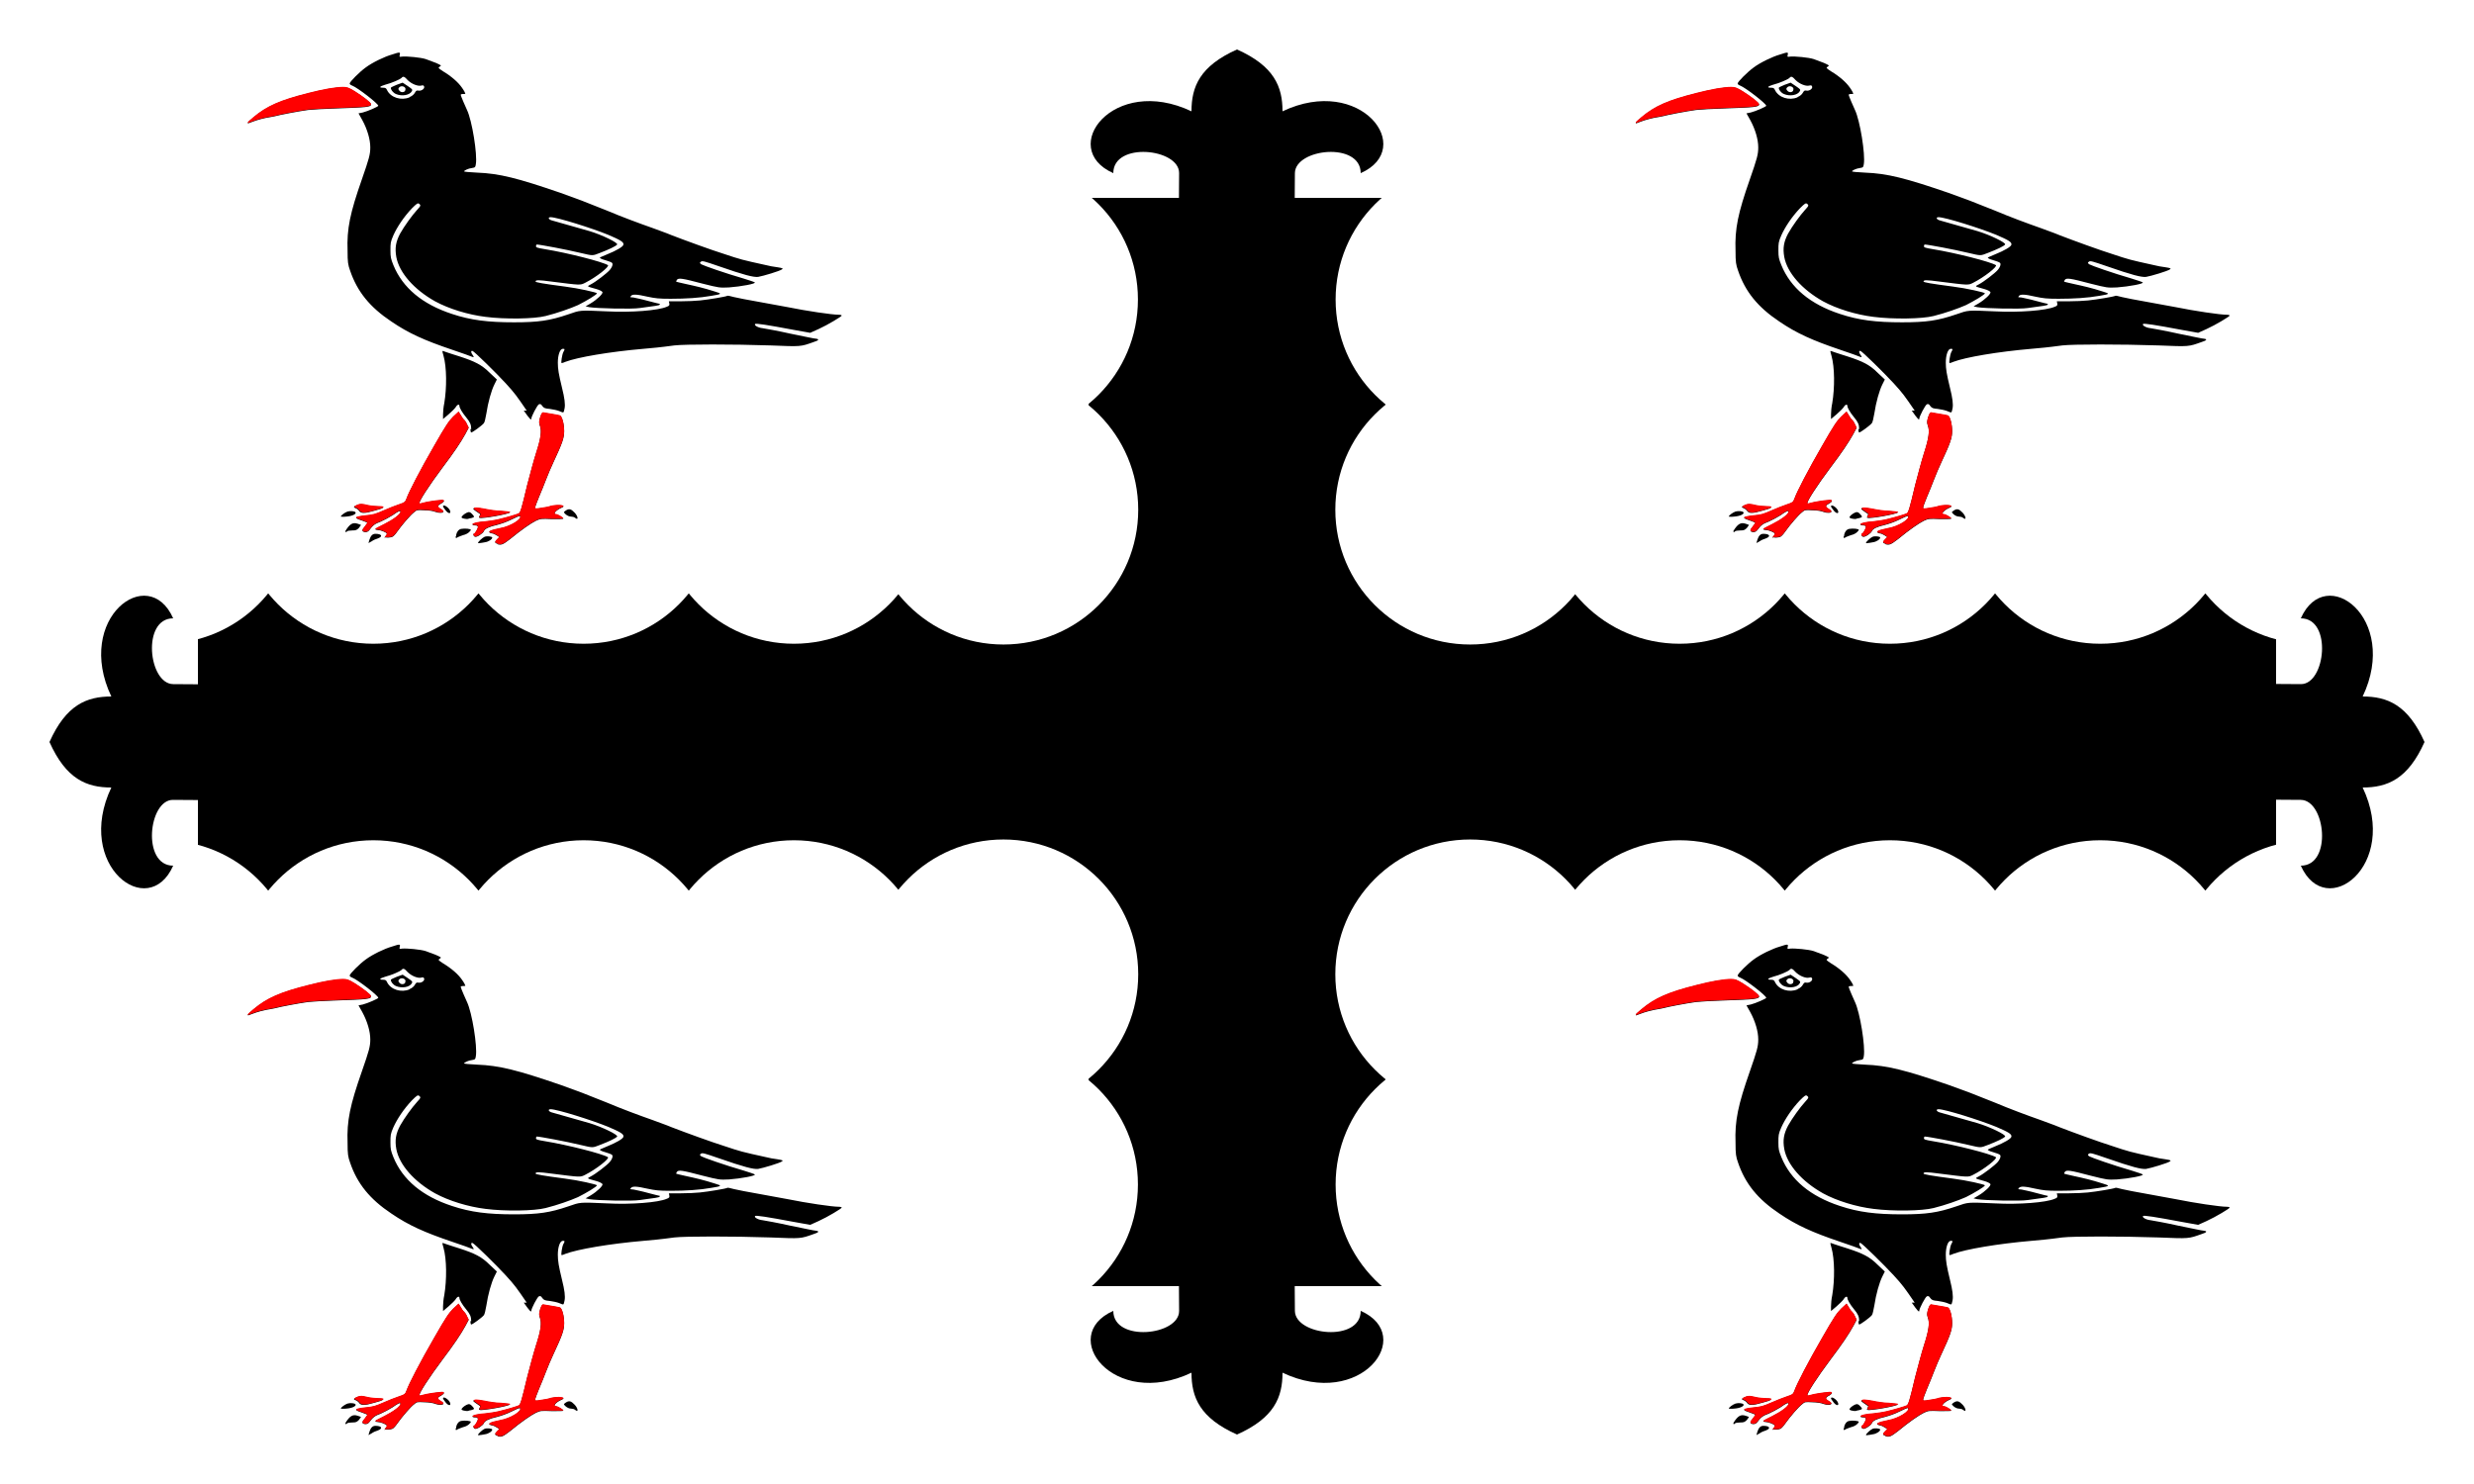 <svg height="600" width="1000" xmlns="http://www.w3.org/2000/svg"><path d="m0 0h1000v600h-1000z" fill="#fff"/><path d="m440 56h120v440h-120z" transform="translate(0 24)"/><path d="m-336 80h120v840h-120z" transform="matrix(0 -1 1 0 0 24)"/><path d="m523.3 85 .1-15c.1-10 26.6-12.8 26.6 0 22.6-10 0-40-31.6-25 0-10-3.4-18.3-18.4-25-15 6.7-18.4 15-18.4 25-31.6-15-54.2 15-31.6 25 0-12.8 26.7-10 26.6 0l-.1 15z"/><g fill="#fff"><g><g><path d="m1060.3 87.1c0 38.9-31.5 70.4-70.4 70.4s-70.4-31.5-70.4-70.4 31.5-70.4 70.4-70.4 70.4 31.5 70.4 70.4z" transform="matrix(-.774 0 0 .774 1171.768 138.68)"/><path d="m1060.3 87.1c0 38.9-31.5 70.4-70.4 70.4s-70.4-31.5-70.4-70.4 31.5-70.4 70.4-70.4 70.4 31.5 70.4 70.4z" transform="matrix(-.772 0 0 .774 1169.811 53.68)"/></g><path d="m1060.3 87.1c0 38.9-31.5 70.4-70.4 70.4s-70.4-31.5-70.4-70.4 31.5-70.4 70.4-70.4 70.4 31.5 70.4 70.4z" transform="matrix(0 -.774 -.774 0 388.32 971.968)"/><path d="m1060.3 87.1c0 38.9-31.5 70.4-70.4 70.4s-70.4-31.5-70.4-70.4 31.5-70.4 70.4-70.4 70.4 31.5 70.4 70.4z" transform="matrix(0 -.774 -.774 0 303.32 971.968)"/><path d="m1060.3 87.1c0 38.9-31.5 70.4-70.4 70.4s-70.4-31.5-70.4-70.4 31.5-70.4 70.4-70.4 70.4 31.5 70.4 70.4z" transform="matrix(0 -.774 -.774 0 218.32 971.968)"/><path d="m1060.3 87.1c0 38.9-31.5 70.4-70.4 70.4s-70.4-31.5-70.4-70.4 31.5-70.4 70.4-70.4 70.4 31.5 70.4 70.4z" transform="matrix(0 -.774 -.774 0 133.32 971.968)"/></g><g><g><path d="m1060.3 87.1c0 38.9-31.5 70.4-70.4 70.4s-70.4-31.5-70.4-70.4 31.5-70.4 70.4-70.4 70.4 31.5 70.4 70.4z" transform="matrix(.774 0 0 .774 -171.951 138.68)"/><path d="m1060.3 87.1c0 38.9-31.5 70.4-70.4 70.4s-70.4-31.5-70.4-70.4 31.5-70.4 70.4-70.4 70.4 31.5 70.4 70.4z" transform="matrix(.772 0 0 .774 -169.994 53.68)"/></g><path d="m1060.3 87.1c0 38.9-31.5 70.4-70.4 70.4s-70.4-31.5-70.4-70.4 31.5-70.4 70.4-70.4 70.4 31.5 70.4 70.4z" transform="matrix(0 -.774 .774 0 611.497 971.968)"/><path d="m1060.3 87.1c0 38.9-31.5 70.4-70.4 70.4s-70.4-31.5-70.4-70.4 31.5-70.4 70.4-70.4 70.4 31.5 70.4 70.4z" transform="matrix(0 -.774 .774 0 696.497 971.968)"/><path d="m1060.3 87.1c0 38.9-31.5 70.4-70.4 70.4s-70.4-31.5-70.4-70.4 31.5-70.4 70.4-70.4 70.4 31.5 70.4 70.4z" transform="matrix(0 -.774 .774 0 781.497 971.968)"/><path d="m1060.3 87.1c0 38.9-31.5 70.4-70.4 70.4s-70.4-31.5-70.4-70.4 31.5-70.4 70.4-70.4 70.4 31.5 70.4 70.4z" transform="matrix(0 -.774 .774 0 866.497 971.968)"/></g></g><g fill="#fff"><g><g><path d="m1060.3 87.1c0 38.9-31.5 70.4-70.4 70.4s-70.4-31.5-70.4-70.4 31.5-70.4 70.4-70.4 70.4 31.5 70.4 70.4z" transform="matrix(-.774 0 0 -.774 1171.768 461.32)"/><path d="m1060.3 87.1c0 38.9-31.5 70.4-70.4 70.4s-70.4-31.5-70.4-70.4 31.5-70.4 70.4-70.4 70.4 31.5 70.4 70.4z" transform="matrix(-.772 0 0 -.774 1169.811 546.32)"/></g><path d="m1060.3 87.1c0 38.9-31.5 70.4-70.4 70.4s-70.4-31.5-70.4-70.4 31.5-70.4 70.4-70.4 70.4 31.5 70.4 70.4z" transform="matrix(0 .774 -.774 0 388.32 -371.968)"/><path d="m1060.3 87.1c0 38.9-31.5 70.4-70.4 70.4s-70.4-31.5-70.4-70.4 31.5-70.4 70.4-70.4 70.4 31.5 70.4 70.4z" transform="matrix(0 .774 -.774 0 303.32 -371.968)"/><path d="m1060.3 87.1c0 38.9-31.5 70.4-70.4 70.4s-70.4-31.5-70.4-70.4 31.5-70.4 70.4-70.4 70.4 31.5 70.4 70.4z" transform="matrix(0 .774 -.774 0 218.32 -371.968)"/><path d="m1060.3 87.1c0 38.9-31.5 70.4-70.4 70.4s-70.4-31.5-70.4-70.4 31.5-70.4 70.4-70.4 70.4 31.5 70.4 70.4z" transform="matrix(0 .774 -.774 0 133.32 -371.968)"/></g><g><g><path d="m1060.3 87.1c0 38.9-31.5 70.4-70.4 70.4s-70.4-31.5-70.4-70.4 31.5-70.4 70.4-70.4 70.4 31.5 70.4 70.4z" transform="matrix(.774 0 0 -.774 -171.951 461.32)"/><path d="m1060.3 87.1c0 38.9-31.5 70.4-70.4 70.4s-70.4-31.5-70.4-70.4 31.5-70.4 70.4-70.4 70.4 31.5 70.4 70.4z" transform="matrix(.772 0 0 -.774 -169.994 546.32)"/></g><path d="m1060.3 87.1c0 38.9-31.5 70.4-70.4 70.4s-70.4-31.5-70.4-70.4 31.5-70.4 70.4-70.4 70.4 31.5 70.4 70.4z" transform="matrix(0 .774 .774 0 611.497 -371.968)"/><path d="m1060.3 87.1c0 38.9-31.5 70.4-70.4 70.4s-70.4-31.5-70.4-70.4 31.5-70.4 70.4-70.4 70.4 31.5 70.4 70.4z" transform="matrix(0 .774 .774 0 696.497 -371.968)"/><path d="m1060.3 87.1c0 38.9-31.5 70.4-70.4 70.4s-70.4-31.5-70.4-70.4 31.5-70.4 70.4-70.4 70.4 31.5 70.4 70.4z" transform="matrix(0 .774 .774 0 781.497 -371.968)"/><path d="m1060.3 87.1c0 38.9-31.5 70.4-70.4 70.4s-70.4-31.5-70.4-70.4 31.5-70.4 70.4-70.4 70.4 31.5 70.4 70.4z" transform="matrix(0 .774 .774 0 866.497 -371.968)"/></g></g><path d="m915 323.3 15 .1c10 .1 12.8 26.6 0 26.6 10 22.6 40 0 25-31.6 10 0 18.3-3.4 25-18.4-6.7-15-15-18.4-25-18.4 15-31.6-15-54.2-25-31.6 12.8 0 10 26.7 0 26.6l-15-.1zm-391.7 191.7.1 15c.1 10 26.6 12.8 26.6 0 22.6 10 0 40-31.6 25 0 10-3.4 18.3-18.4 25-15-6.7-18.4-15-18.4-25-31.6 15-54.2-15-31.6-25 0 12.8 26.7 10 26.6 0l-.1-15zm-438.3-238.3-15-.1c-10-.1-12.8-26.6 0-26.6-10-22.6-40 0-25 31.6-10 0-18.3 3.4-25 18.4 6.7 15 15 18.4 25 18.4-15 31.6 15 54.2 25 31.6-12.8 0-10-26.8 0-26.6l15 .1z"/><path d="m120.4 346.2c-.7-.2-.8-.4-.2-1l.6-.6-.6-.4c-.3-.2-.9-.5-1.2-.5-1.3-.3-.5-.7 2-1.2 2.4-.4 5.3-2.2 4.7-2.9-.1-.1-1 .3-2 .8-1.2.6-2.4 1-3.5 1.3-1.8.4-2.9.9-3.1 1.5-.2.5-1.7 1.5-2.1 1.3-.4-.1-.5-.7-.2-.7.1 0 .4-.4.6-.8.5-.9.4-1.2-.5-1.2-.2 0-.5-.1-.5-.2 0-.3 1.4-.6 3.1-.7.9-.1 2.3-.3 3.1-.5 2.1-.5 4.4-1.2 4.8-1.4s.7-1.2 2-6.7c.6-2.3 1.5-5.7 2.1-7.6 1.2-3.7 1.4-5.4.9-6.7-.2-.6-.2-.9.1-1.9.3-.9.5-1.2.8-1.1 2.9.5 3.6.6 3.9.7.5.2 1 2 1 3.7 0 1.6-.4 2.8-2.6 7.5-.5 1.1-1.3 2.9-1.7 4s-1.2 3-1.7 4.2-.9 2.3-.9 2.5c0 .3.2.3 1.4.1.8-.1 1.9-.3 2.4-.5 1.9-.4 3.8-.1 2.5.4-1.4.6-2.2 1.6-1.3 1.6.4 0 1.7.8 1.7 1 0 .1-1.2.1-2.7.1-2.6-.1-2.7-.1-3.8.4-1.2.6-3.4 2.1-6.2 4.4-1.7 1.3-2 1.4-2.9 1.2zm-4.7-.2c0-.3 1.1-1.3 1.6-1.5s1.8-.1 1.8.2c0 .4-.9 1-1.7 1.1-.5.1-1.1.2-1.3.2-.2.1-.4 0-.4-.1zm-26-.1s.1-.4.2-.7c.3-.9.7-1.4 1.4-1.4 1.5 0 1.9.6.6 1.1-.4.1-1.1.4-1.5.7-.4.2-.7.4-.7.4zm3.8-1.1c0-.1.1-.3.3-.5s.3-.5.2-.6c-.2-.3-1.5-.8-2.1-.8-.3 0-.6-.1-.6-.2s1-.6 2.2-1.2c2-1 3.8-2.3 3.8-2.9 0-.4-.5-.2-1.9.8-.8.5-2.1 1.2-2.8 1.5-1.4.5-1.9.9-2.7 2-.3.4-.6.5-1 .5-.8-.1-.9-.4-.1-1.3.3-.4.6-.8.6-.9s-.6-.3-1.4-.6c-.9-.3-1.4-.5-1.2-.7.1-.1 1-.3 2-.4 2.1-.2 2.4-.3 4.7-1.3.9-.4 2.4-1 3.3-1.3 1.5-.5 1.6-.6 1.9-1.4.5-1.5 3.3-6.9 6.6-12.6 2.8-4.9 3.5-5.9 4.5-6.9l1.3-1.2.5.8c.3.5.6 1 .8 1.1.2.2.5.6.7 1.1l.4.8-.8 1.5c-1.1 2-2.8 4.5-5.3 7.8-3.3 4.4-5.9 8.4-5.6 8.7.1.1.4 0 .8-.1.6-.2 2.9-.6 4.5-.7.7 0 .7.3-.1.8-1 .5-1 .8-.2 1.3.4.2.7.5.7.6 0 .4-1.1.4-1.9.1-.4-.2-1.6-.4-2.6-.4-1.8-.1-1.8-.1-2.5.5-.8.6-2.8 2.9-4 4.6-.4.6-.9 1.1-1.1 1.2-.4.2-1.6.3-1.6.1zm17-.4c0-.6.3-1.3.8-1.6.3-.3 1.9-.3 2.5-.1.3.1.3.2-.2.7-.3.3-.9.6-1.4.7-.4.1-1 .4-1.3.5-.4.3-.5.3-.5-.2zm-26.3-1.3c1-1.6 1.7-2.1 2.9-1.7.4.1.8.3.8.3s-.2.3-.5.7c-.5.5-.7.6-1.6.6-.6 0-1.1.1-1.2.2s-.2.2-.3.2-.1-.1-.1-.3zm28.4-2.9c-.4 0-.8-.2-.8-.3 0-.3.6-.8 1.2-1.1s.9-.2 1.5.5c.4.4.3.6-.2.7-.2.1-.6.1-.8.2s-.6.1-1.1 0zm26.2-.2c-.2-.2-.7-.3-1-.3-.4 0-.8-.2-1.2-.5-.5-.5-.6-.5-.2-.8.8-.6 1.3-.6 2 .1 1 .8 1.4 2.3.4 1.5zm-22.8 0c-.1-.1 0-.3.1-.5s.2-.4.1-.4c-.9-.6-1.6-1.1-1.6-1.2 0-.4 1-.3 2.6 0 .9.2 2.7.5 3.9.5 1.2.1 2.2.2 2.2.3 0 .4-6.9 1.6-7.2 1.3zm-32.9-.3c0-.3 1-1 1.6-1.2.7-.2 1.7-.1 1.9.2.2.4-.8.9-2.2 1-.7.1-1.4 0-1.4 0zm4.4-1.3c-.2-.3-.6-.6-.9-.7-.6-.2-.5-.4.5-.8.6-.2 1-.2 2.2.1.8.2 2.1.3 2.7.3 1.8 0 1.5.4-.9 1-2.4.7-3.2.7-3.7 0zm20.5-.2c-.3-.4-.6-.8-.6-.9 0-.7 1.5.3 1.7 1.1.2.7-.5.6-1.1-.2zm6.1-19.3c0-1.1-.3-1.7-1.2-2.8-1-1.2-1.6-2.3-1.6-2.7 0-.5-.5-.4-.9.3-.2.3-1 1.1-1.7 1.7l-1.3 1.1v-1.1c0-.6.1-1.8.3-2.7.6-3.6.6-8.5-.2-11.3-.2-.6-.3-1.1-.2-1.1 0 0 .4.1.9.3s1.9.6 3.1 1c3.7 1.2 5.3 2 7.2 3.9l1.7 1.6-.6 1.2c-.7 1.4-1.5 4.2-1.9 6.9-.2 1.1-.4 2.1-.6 2.3-.5.6-2.7 2.2-3 2.2-.1 0-.2-.4-.2-.8zm13.2-4.4c-2.4-3.5-2.8-4.1-5-6.5-2.3-2.5-7.5-7.6-7.9-7.7s-.4.4 0 .9c.4.6.4.7-.1.5-.2-.1-2.4-.9-4.8-1.7-6.5-2.2-10.3-3.9-14.4-6.7-5.1-3.4-8.1-7.1-9.8-12.1-.5-1.4-.6-2-.6-4.7-.2-5.3.6-9 3.4-17 1.7-4.9 2-5.9 2-7.6 0-1.9-.7-4.3-1.9-6.5l-.9-1.6 1-.2c1.2-.3 3.7-1.4 3.7-1.6 0-.5-4.9-4.3-6.2-4.8-.3-.1-.6-.3-.6-.5 0-.4 2.4-2.8 3.8-3.8 1.6-1.2 4.5-2.6 6.3-3.1 1.8-.6 2-.6 1.8.1-.1.5-.1.5.6.4 1.1-.1 4.4.2 5.6.6.6.2 1.6.6 2.4.9 1.3.6 1.4.6.9.9-.4.3-.4.3.8 1.1 2 1.2 3.6 2.6 4.5 3.9.5.7.8 1.3.8 1.4s-.2.1-.6.1c-.3 0-.5.1-.5.2 0 .2 1.2 3 1.5 3.6 1.2 2.5 2.5 10.6 2.1 12.9-.1.7-.2.8-.9.9-.9.1-1.9.6-1.9.8 0 .1 1.2.2 3.1.3 5.3.2 9.6 1.3 19.8 4.8 4.2 1.5 5.8 2.1 11 4.2 3.8 1.6 7.6 3 11 4.2 1 .4 3.1 1.1 4.5 1.7 3.1 1.2 9.7 3.6 12.3 4.4 4.2 1.4 4.2 1.4 10.1 2.7.7.2 1.9.4 2.7.5 1.3.2 1.4.3 1.1.5-.5.4-4.5 1.6-5.7 1.8-1.1.1-3.2-.4-9.5-2.6-3.2-1.1-3.8-1.3-4.1-1-.3.2-.3.3.1.6.5.3 5.6 2.1 10.1 3.4 1.3.4 2.5.8 2.6.9.5.3-3.3 1-6.1 1.2-2.3.1-2.3.1-6.3-.9-4.9-1.3-5.7-1.4-6.1-.9-.1.2-.2.4-.2.4.1.1 1.1.3 2.4.6 2.3.5 4.1.9 6.9 1.8 1.7.5 1.6.6-.9 1-2.8.5-6.1.7-9.7.7-2.8 0-3.6-.1-5.5-.5-2.6-.6-3.5-.6-3.9-.2-.1.2-.2.3-.2.3s.4.1.8.1c.4.1 2 .4 3.4.8 1.5.4 2.7.7 2.8.7s.1.1 0 .2c-.1.2-1 .3-4.7.8-1.8.3-10.2.1-12-.2l-.9-.2 1.2-.7c1.5-.9 3-2.3 2.8-2.7-.1-.2-.7-.5-1.4-.7-2.5-.7-2.3-.6-1.4-1.1 1.2-.6 3.9-2.7 4.5-3.4.7-.8.9-1.6.5-1.8-.1-.1-.9-.4-1.6-.6-.8-.2-1.3-.5-1.2-.6s.9-.4 1.8-.8c2-.8 3.8-1.8 3.8-2.3.1-.6-.8-1.1-3.6-2.3-3.9-1.6-12.2-4.2-13.7-4.2-.8 0-.5.6.4.8 1.4.4 6.3 1.8 8.8 2.5 3 .9 6.9 2.8 6.6 3.2s-2 1.2-4.1 2c-1.8.7-1.6.7-4.6 0-3.3-.8-9.7-2-10.4-2-.1 0-.2.2-.2.4 0 .3.3.4 2.1.7 5.5.9 13.7 3 15 3.8.5.3-2.8 2.9-5.4 4.2-1.2.6-1 .6-8.1-.3-3-.4-3.7-.4-3.7 0 0 .2 1.7.5 7 1.2 3.2.4 7.6 1.4 7.6 1.6 0 .3-2.5 1.8-4.5 2.8-1.8.8-4.9 1.9-7.7 2.6-2.7.7-9.7.8-14.3.2-4.1-.5-8.7-1.9-12-3.7-5-2.8-8.5-6.8-9.2-10.5-.4-2.2-.1-3.7.9-5.6 1-1.8 2.9-4.4 4-5.6.9-1 1-1.1.5-1.5-.3-.2-.5-.1-1.7 1.1-1.9 2-3.5 4.4-4.4 6.4-.7 1.6-.7 1.9-.7 3.6 0 1.6.1 2 .7 3.5 2.2 5.4 6.9 9.3 13.9 11.6 4.5 1.5 8.6 2 14.8 2 5.8 0 8.5-.4 12.9-1.9 2.9-1 2.5-1 9.3-.7 5.5.3 12.1-.2 14.1-1.1.6-.2.7-.4.6-.8l-.1-.5h2.8c1.6 0 3.7-.1 4.6-.2 2-.2 6.2-.9 6.5-1.1.1-.1.8.1 1.6.3s3.4.7 5.7 1.1 5.5 1 7.1 1.3c4.4.9 10.5 1.8 12.1 1.8.4 0 .7.1.7.2 0 .2-3.3 2.2-5.5 3.2l-2 .9-3.9-.7c-6.4-1.2-9-1.6-9.2-1.4-.3.3.7.9 1.8 1 .6.1 3.5.6 6.6 1.3 3 .6 5.7 1.2 6.1 1.2.8.1.7.4-.6.8-3.1 1.1-2.9 1.1-10.2.8-8.9-.3-20.4-.3-22.9 0-3.7.5-5.1.6-7.3.8-8.1.7-15.7 2-18.6 3.1-.4.2-.8.3-.9.3-.2 0 .1-2 .4-2.6.4-.7.4-.8-.1-.8-.7 0-1.2 1.5-1.2 3.3 0 1.5.2 2.7 1 6 .6 2.4.8 3.9.6 4.9-.1.5-.2.9-.3.9-.1.1-.5-.1-1-.3s-1.5-.4-2.2-.5c-1.2-.1-1.4-.2-1.8-.7-.3-.5-.5-.5-.8-.4-.4.2-1.8 2.9-1.8 3.4s-.4.1-1.8-1.9zm-27.8-74.6c.5-.2 1-.6 1.2-1 .3-.5.4-.6.9-.5.7.1 1.5-.5 1.3-1-.1-.3-.3-.3-.7-.2-.8.2-2.3-.4-3.2-1.3-.8-.9-1.1-1-1.5-.5-.3.3-2.3 1.2-3.9 1.6-1.3.4-1.5.7-.5.7.6 0 .8.1 1 .6.9 1.8 3.4 2.5 5.3 1.7zm-3.3-.7c-.7-.3-1.3-1.1-1.2-1.5 0-.1.7-.4 1.4-.7l1.4-.5 1.2.8c1 .7 1.2.8 1 1.2-.5 1-2.4 1.3-3.8.7zm2.2-.9c.4-.7-.8-1.3-1.4-.7-.3.3-.3.5.1.9s1.1.3 1.3-.1zm-37.4 7.7c0-.1.6-.6 1.3-1.2 3.2-2.7 6.4-4.1 13.2-5.8 3.5-.9 6.4-1.4 8.1-1.4 1 0 1.3.1 2.8 1 1.9 1.2 3.9 2.7 3.9 3.1 0 .6-1.4.7-7.4.9-3.4.1-6.8.3-7.6.4-2.2.3-6.9 1.2-7.5 1.4-.3.1-1 .2-1.5.3-1.4.2-3.2.7-4.2 1.1s-1.2.5-1.1.2z" transform="matrix(1.7 0 0 1.7 -3.501 -368.631)"/><path d="m120.4 346.1c-.7-.2-.8-.4-.2-1l.6-.6-.6-.4c-.3-.2-.9-.5-1.2-.5-1.3-.3-.5-.7 2-1.2 2.4-.4 5.3-2.2 4.7-2.9-.1-.1-1 .3-2 .8-1.2.6-2.4 1-3.5 1.3-1.8.4-2.9.9-3.1 1.5-.2.5-1.7 1.5-2.1 1.3-.4-.1-.5-.7-.2-.7.1 0 .4-.4.6-.8.5-.9.4-1.2-.5-1.2-.2 0-.5-.1-.5-.2 0-.3 1.4-.6 3.1-.7.9-.1 2.3-.3 3.1-.5 2.1-.5 4.4-1.2 4.8-1.4s.7-1.2 2-6.7c.6-2.3 1.5-5.7 2.1-7.6 1.2-3.7 1.4-5.4.9-6.7-.2-.6-.2-.9.1-1.9.3-.9.5-1.2.8-1.1 2.9.5 3.6.6 3.9.7.5.2 1 2 1 3.7 0 1.6-.4 2.8-2.6 7.5-.5 1.1-1.3 2.9-1.7 4s-1.2 3-1.7 4.2-.9 2.3-.9 2.5c0 .3.2.3 1.4.1.8-.1 1.9-.3 2.4-.5 1.9-.4 3.8-.1 2.5.4-1.4.6-2.2 1.6-1.3 1.6.4 0 1.7.8 1.7 1 0 .1-1.2.1-2.7.1-2.6-.1-2.7-.1-3.8.4-1.2.6-3.4 2.1-6.2 4.4-1.7 1.3-2 1.4-2.9 1.2zm-26.9-1.4c0-.1.1-.3.3-.5s.3-.5.2-.6c-.2-.3-1.5-.8-2.1-.8-.3 0-.6-.1-.6-.2s1-.6 2.2-1.2c2-1 3.8-2.3 3.8-2.9 0-.4-.5-.2-1.9.8-.8.5-2.1 1.2-2.8 1.5-1.4.5-1.9.9-2.7 2-.3.4-.6.5-1 .5-.8-.1-.9-.4-.1-1.3.3-.4.6-.8.6-.9s-.6-.3-1.4-.6c-.9-.3-1.4-.5-1.2-.7.1-.1 1-.3 2-.4 2.1-.2 2.4-.3 4.7-1.3.9-.4 2.4-1 3.3-1.3 1.5-.5 1.6-.6 1.9-1.4.5-1.5 3.3-6.9 6.6-12.6 2.8-4.9 3.5-5.9 4.5-6.9l1.3-1.2.5.8c.3.5.6 1 .8 1.1.2.2.5.6.7 1.1l.4.8-.8 1.5c-1.1 2-2.8 4.5-5.3 7.8-3.3 4.4-5.9 8.4-5.6 8.7.1.1.4 0 .8-.1.6-.2 2.9-.6 4.5-.7.7 0 .7.3-.1.8-1 .5-1 .8-.2 1.3.4.2.7.5.7.6 0 .4-1.1.4-1.9.1-.4-.2-1.6-.4-2.6-.4-1.8-.1-1.8-.1-2.5.5-.8.6-2.8 2.9-4 4.6-.4.6-.9 1.1-1.1 1.2-.4.2-1.6.3-1.6.1zm22.6-4.8c-.1-.1 0-.3.1-.5s.2-.4.1-.4c-.9-.6-1.6-1.1-1.6-1.2 0-.4 1-.3 2.6 0 .9.2 2.7.5 3.9.5 1.2.1 2.2.2 2.2.3 0 .4-6.9 1.6-7.2 1.3zm-28.5-1.6c-.2-.3-.6-.6-.9-.7-.6-.2-.5-.4.5-.8.6-.2 1-.2 2.2.1.8.2 2.1.3 2.7.3 1.8 0 1.5.4-.9 1-2.4.7-3.2.7-3.7 0zm-26.6-92.4c0-.1.6-.6 1.3-1.2 3.2-2.7 6.4-4.1 13.2-5.8 3.5-.9 6.4-1.4 8.1-1.4 1 0 1.3.1 2.8 1 1.9 1.2 3.9 2.7 3.9 3.1 0 .6-1.4.7-7.4.9-3.4.1-6.8.3-7.6.4-2.2.3-6.9 1.2-7.5 1.4-.3.1-1 .2-1.5.3-1.4.2-3.2.7-4.2 1.1s-1.2.5-1.1.2z" fill="#f00" transform="matrix(1.7 0 0 1.7 -3.501 -368.631)"/><path d="m120.4 346.2c-.7-.2-.8-.4-.2-1l.6-.6-.6-.4c-.3-.2-.9-.5-1.2-.5-1.3-.3-.5-.7 2-1.2 2.4-.4 5.3-2.2 4.7-2.9-.1-.1-1 .3-2 .8-1.2.6-2.4 1-3.5 1.3-1.8.4-2.9.9-3.1 1.5-.2.5-1.7 1.5-2.1 1.3-.4-.1-.5-.7-.2-.7.1 0 .4-.4.6-.8.5-.9.4-1.2-.5-1.2-.2 0-.5-.1-.5-.2 0-.3 1.4-.6 3.1-.7.9-.1 2.3-.3 3.1-.5 2.1-.5 4.4-1.2 4.8-1.4s.7-1.2 2-6.7c.6-2.3 1.5-5.7 2.1-7.6 1.2-3.7 1.4-5.4.9-6.7-.2-.6-.2-.9.1-1.9.3-.9.5-1.2.8-1.1 2.9.5 3.6.6 3.9.7.5.2 1 2 1 3.7 0 1.6-.4 2.8-2.6 7.5-.5 1.1-1.3 2.9-1.7 4s-1.2 3-1.7 4.2-.9 2.3-.9 2.5c0 .3.2.3 1.4.1.8-.1 1.9-.3 2.4-.5 1.9-.4 3.8-.1 2.5.4-1.4.6-2.2 1.6-1.3 1.6.4 0 1.7.8 1.7 1 0 .1-1.2.1-2.7.1-2.6-.1-2.7-.1-3.8.4-1.2.6-3.4 2.1-6.2 4.4-1.7 1.3-2 1.4-2.9 1.2zm-4.7-.2c0-.3 1.1-1.3 1.6-1.5s1.8-.1 1.8.2c0 .4-.9 1-1.7 1.1-.5.1-1.1.2-1.3.2-.2.1-.4 0-.4-.1zm-26-.1s.1-.4.2-.7c.3-.9.7-1.4 1.4-1.4 1.5 0 1.9.6.6 1.1-.4.1-1.1.4-1.5.7-.4.2-.7.4-.7.4zm3.8-1.1c0-.1.1-.3.3-.5s.3-.5.2-.6c-.2-.3-1.5-.8-2.1-.8-.3 0-.6-.1-.6-.2s1-.6 2.2-1.2c2-1 3.8-2.3 3.8-2.9 0-.4-.5-.2-1.9.8-.8.5-2.1 1.2-2.8 1.5-1.4.5-1.9.9-2.7 2-.3.4-.6.5-1 .5-.8-.1-.9-.4-.1-1.3.3-.4.6-.8.6-.9s-.6-.3-1.4-.6c-.9-.3-1.4-.5-1.2-.7.1-.1 1-.3 2-.4 2.1-.2 2.4-.3 4.7-1.3.9-.4 2.4-1 3.3-1.3 1.5-.5 1.6-.6 1.9-1.4.5-1.5 3.3-6.9 6.6-12.6 2.8-4.9 3.5-5.9 4.5-6.9l1.3-1.2.5.8c.3.5.6 1 .8 1.1.2.2.5.6.7 1.1l.4.8-.8 1.5c-1.1 2-2.8 4.5-5.3 7.8-3.3 4.4-5.9 8.4-5.6 8.7.1.1.4 0 .8-.1.6-.2 2.9-.6 4.5-.7.7 0 .7.3-.1.8-1 .5-1 .8-.2 1.3.4.2.7.5.7.6 0 .4-1.1.4-1.9.1-.4-.2-1.6-.4-2.6-.4-1.8-.1-1.8-.1-2.5.5-.8.6-2.8 2.9-4 4.6-.4.6-.9 1.1-1.1 1.2-.4.2-1.6.3-1.6.1zm17-.4c0-.6.3-1.3.8-1.6.3-.3 1.9-.3 2.5-.1.3.1.3.2-.2.7-.3.3-.9.6-1.4.7-.4.1-1 .4-1.3.5-.4.3-.5.3-.5-.2zm-26.3-1.3c1-1.6 1.7-2.1 2.9-1.7.4.1.8.3.8.3s-.2.3-.5.7c-.5.5-.7.6-1.6.6-.6 0-1.1.1-1.2.2s-.2.2-.3.2-.1-.1-.1-.3zm28.4-2.9c-.4 0-.8-.2-.8-.3 0-.3.6-.8 1.2-1.1s.9-.2 1.5.5c.4.4.3.6-.2.7-.2.1-.6.1-.8.2s-.6.1-1.1 0zm26.2-.2c-.2-.2-.7-.3-1-.3-.4 0-.8-.2-1.2-.5-.5-.5-.6-.5-.2-.8.8-.6 1.3-.6 2 .1 1 .8 1.4 2.3.4 1.5zm-22.8 0c-.1-.1 0-.3.1-.5s.2-.4.1-.4c-.9-.6-1.6-1.1-1.6-1.2 0-.4 1-.3 2.6 0 .9.2 2.7.5 3.9.5 1.2.1 2.2.2 2.2.3 0 .4-6.9 1.6-7.2 1.3zm-32.9-.3c0-.3 1-1 1.6-1.2.7-.2 1.7-.1 1.9.2.2.4-.8.9-2.2 1-.7.1-1.4 0-1.4 0zm4.4-1.3c-.2-.3-.6-.6-.9-.7-.6-.2-.5-.4.5-.8.6-.2 1-.2 2.2.1.8.2 2.1.3 2.7.3 1.8 0 1.5.4-.9 1-2.4.7-3.2.7-3.7 0zm20.5-.2c-.3-.4-.6-.8-.6-.9 0-.7 1.5.3 1.7 1.1.2.7-.5.6-1.1-.2zm6.1-19.3c0-1.1-.3-1.7-1.2-2.8-1-1.2-1.6-2.3-1.6-2.7 0-.5-.5-.4-.9.3-.2.3-1 1.1-1.7 1.7l-1.3 1.1v-1.1c0-.6.1-1.8.3-2.7.6-3.6.6-8.5-.2-11.3-.2-.6-.3-1.1-.2-1.1 0 0 .4.1.9.3s1.9.6 3.1 1c3.7 1.2 5.3 2 7.2 3.9l1.7 1.6-.6 1.2c-.7 1.4-1.5 4.2-1.9 6.9-.2 1.1-.4 2.1-.6 2.3-.5.6-2.7 2.2-3 2.2-.1 0-.2-.4-.2-.8zm13.2-4.4c-2.4-3.5-2.8-4.1-5-6.5-2.3-2.5-7.5-7.6-7.9-7.7s-.4.4 0 .9c.4.6.4.7-.1.5-.2-.1-2.4-.9-4.8-1.7-6.5-2.2-10.3-3.9-14.4-6.7-5.1-3.4-8.1-7.1-9.8-12.1-.5-1.4-.6-2-.6-4.7-.2-5.3.6-9 3.4-17 1.7-4.9 2-5.9 2-7.6 0-1.9-.7-4.3-1.9-6.5l-.9-1.6 1-.2c1.2-.3 3.7-1.4 3.7-1.6 0-.5-4.9-4.3-6.2-4.8-.3-.1-.6-.3-.6-.5 0-.4 2.4-2.8 3.8-3.8 1.6-1.2 4.5-2.6 6.3-3.1 1.8-.6 2-.6 1.8.1-.1.5-.1.5.6.4 1.1-.1 4.4.2 5.6.6.6.2 1.6.6 2.4.9 1.3.6 1.4.6.9.9-.4.3-.4.3.8 1.1 2 1.2 3.6 2.6 4.5 3.9.5.7.8 1.3.8 1.4s-.2.1-.6.1c-.3 0-.5.1-.5.2 0 .2 1.2 3 1.5 3.6 1.2 2.5 2.5 10.6 2.1 12.9-.1.7-.2.8-.9.9-.9.1-1.9.6-1.9.8 0 .1 1.2.2 3.1.3 5.3.2 9.6 1.3 19.8 4.8 4.2 1.5 5.8 2.1 11 4.2 3.8 1.6 7.6 3 11 4.2 1 .4 3.1 1.1 4.5 1.7 3.1 1.2 9.7 3.6 12.3 4.4 4.2 1.4 4.2 1.4 10.1 2.7.7.2 1.9.4 2.7.5 1.3.2 1.4.3 1.1.5-.5.4-4.5 1.6-5.7 1.8-1.1.1-3.2-.4-9.5-2.6-3.2-1.1-3.8-1.3-4.1-1-.3.2-.3.3.1.6.5.3 5.6 2.1 10.1 3.4 1.3.4 2.5.8 2.6.9.5.3-3.3 1-6.1 1.2-2.3.1-2.3.1-6.3-.9-4.9-1.3-5.7-1.4-6.1-.9-.1.2-.2.4-.2.4.1.1 1.1.3 2.4.6 2.3.5 4.1.9 6.9 1.8 1.7.5 1.6.6-.9 1-2.8.5-6.1.7-9.7.7-2.8 0-3.6-.1-5.5-.5-2.6-.6-3.5-.6-3.9-.2-.1.2-.2.3-.2.3s.4.1.8.1c.4.1 2 .4 3.4.8 1.5.4 2.7.7 2.8.7s.1.1 0 .2c-.1.2-1 .3-4.7.8-1.8.3-10.2.1-12-.2l-.9-.2 1.2-.7c1.5-.9 3-2.3 2.8-2.7-.1-.2-.7-.5-1.4-.7-2.5-.7-2.3-.6-1.4-1.1 1.2-.6 3.9-2.7 4.5-3.4.7-.8.9-1.6.5-1.8-.1-.1-.9-.4-1.6-.6-.8-.2-1.3-.5-1.2-.6s.9-.4 1.8-.8c2-.8 3.8-1.8 3.8-2.3.1-.6-.8-1.1-3.6-2.3-3.9-1.6-12.2-4.2-13.7-4.2-.8 0-.5.6.4.8 1.4.4 6.3 1.8 8.8 2.5 3 .9 6.9 2.8 6.6 3.2s-2 1.2-4.1 2c-1.8.7-1.6.7-4.6 0-3.3-.8-9.7-2-10.4-2-.1 0-.2.2-.2.4 0 .3.3.4 2.1.7 5.5.9 13.7 3 15 3.8.5.3-2.8 2.9-5.4 4.2-1.2.6-1 .6-8.1-.3-3-.4-3.7-.4-3.7 0 0 .2 1.7.5 7 1.2 3.2.4 7.6 1.4 7.6 1.6 0 .3-2.5 1.8-4.5 2.8-1.8.8-4.9 1.9-7.7 2.6-2.7.7-9.7.8-14.3.2-4.1-.5-8.7-1.9-12-3.7-5-2.8-8.5-6.8-9.2-10.5-.4-2.2-.1-3.7.9-5.6 1-1.8 2.9-4.4 4-5.6.9-1 1-1.1.5-1.5-.3-.2-.5-.1-1.7 1.1-1.9 2-3.5 4.4-4.4 6.4-.7 1.6-.7 1.9-.7 3.6 0 1.6.1 2 .7 3.5 2.2 5.4 6.9 9.3 13.9 11.6 4.5 1.5 8.6 2 14.8 2 5.8 0 8.5-.4 12.9-1.9 2.9-1 2.5-1 9.3-.7 5.5.3 12.1-.2 14.1-1.1.6-.2.7-.4.6-.8l-.1-.5h2.8c1.6 0 3.7-.1 4.6-.2 2-.2 6.2-.9 6.5-1.1.1-.1.8.1 1.6.3s3.4.7 5.7 1.1 5.5 1 7.1 1.3c4.4.9 10.5 1.8 12.1 1.8.4 0 .7.1.7.2 0 .2-3.3 2.2-5.5 3.2l-2 .9-3.9-.7c-6.4-1.2-9-1.6-9.2-1.4-.3.3.7.9 1.8 1 .6.1 3.5.6 6.6 1.3 3 .6 5.7 1.2 6.1 1.2.8.1.7.4-.6.8-3.1 1.1-2.9 1.1-10.2.8-8.9-.3-20.4-.3-22.9 0-3.7.5-5.1.6-7.3.8-8.1.7-15.7 2-18.6 3.1-.4.2-.8.3-.9.3-.2 0 .1-2 .4-2.6.4-.7.4-.8-.1-.8-.7 0-1.2 1.5-1.2 3.3 0 1.5.2 2.7 1 6 .6 2.4.8 3.9.6 4.9-.1.5-.2.9-.3.9-.1.1-.5-.1-1-.3s-1.5-.4-2.2-.5c-1.2-.1-1.4-.2-1.8-.7-.3-.5-.5-.5-.8-.4-.4.2-1.8 2.9-1.8 3.4s-.4.1-1.8-1.9zm-27.8-74.6c.5-.2 1-.6 1.2-1 .3-.5.4-.6.9-.5.7.1 1.5-.5 1.3-1-.1-.3-.3-.3-.7-.2-.8.2-2.3-.4-3.2-1.3-.8-.9-1.1-1-1.5-.5-.3.3-2.3 1.2-3.9 1.6-1.3.4-1.5.7-.5.7.6 0 .8.1 1 .6.9 1.8 3.4 2.5 5.3 1.7zm-3.3-.7c-.7-.3-1.3-1.1-1.2-1.5 0-.1.7-.4 1.4-.7l1.4-.5 1.2.8c1 .7 1.2.8 1 1.2-.5 1-2.4 1.3-3.8.7zm2.2-.9c.4-.7-.8-1.3-1.4-.7-.3.3-.3.5.1.9s1.1.3 1.3-.1zm-37.4 7.7c0-.1.6-.6 1.3-1.2 3.2-2.7 6.4-4.1 13.2-5.8 3.5-.9 6.4-1.4 8.1-1.4 1 0 1.3.1 2.8 1 1.9 1.2 3.9 2.7 3.9 3.1 0 .6-1.4.7-7.4.9-3.4.1-6.8.3-7.6.4-2.2.3-6.9 1.2-7.5 1.4-.3.1-1 .2-1.5.3-1.4.2-3.2.7-4.2 1.1s-1.2.5-1.1.2z" transform="matrix(1.7 0 0 1.7 557.518 -368.631)"/><path d="m120.4 346.1c-.7-.2-.8-.4-.2-1l.6-.6-.6-.4c-.3-.2-.9-.5-1.2-.5-1.3-.3-.5-.7 2-1.2 2.4-.4 5.3-2.2 4.7-2.9-.1-.1-1 .3-2 .8-1.2.6-2.4 1-3.5 1.3-1.8.4-2.9.9-3.1 1.5-.2.5-1.7 1.5-2.1 1.3-.4-.1-.5-.7-.2-.7.1 0 .4-.4.6-.8.5-.9.4-1.2-.5-1.2-.2 0-.5-.1-.5-.2 0-.3 1.4-.6 3.1-.7.9-.1 2.3-.3 3.1-.5 2.1-.5 4.4-1.2 4.8-1.4s.7-1.2 2-6.7c.6-2.3 1.5-5.7 2.1-7.6 1.2-3.7 1.4-5.4.9-6.7-.2-.6-.2-.9.1-1.9.3-.9.5-1.2.8-1.1 2.9.5 3.6.6 3.9.7.5.2 1 2 1 3.7 0 1.6-.4 2.8-2.6 7.5-.5 1.1-1.3 2.9-1.7 4s-1.2 3-1.7 4.2-.9 2.3-.9 2.5c0 .3.2.3 1.4.1.8-.1 1.9-.3 2.4-.5 1.9-.4 3.8-.1 2.5.4-1.4.6-2.2 1.6-1.3 1.6.4 0 1.7.8 1.7 1 0 .1-1.2.1-2.7.1-2.6-.1-2.7-.1-3.8.4-1.2.6-3.4 2.1-6.2 4.4-1.7 1.3-2 1.4-2.9 1.2zm-26.9-1.4c0-.1.1-.3.3-.5s.3-.5.2-.6c-.2-.3-1.5-.8-2.1-.8-.3 0-.6-.1-.6-.2s1-.6 2.2-1.2c2-1 3.8-2.3 3.8-2.9 0-.4-.5-.2-1.9.8-.8.5-2.1 1.2-2.8 1.5-1.4.5-1.9.9-2.7 2-.3.4-.6.5-1 .5-.8-.1-.9-.4-.1-1.3.3-.4.6-.8.6-.9s-.6-.3-1.4-.6c-.9-.3-1.4-.5-1.2-.7.1-.1 1-.3 2-.4 2.1-.2 2.4-.3 4.7-1.3.9-.4 2.4-1 3.3-1.3 1.5-.5 1.6-.6 1.9-1.4.5-1.5 3.3-6.9 6.6-12.6 2.8-4.9 3.5-5.9 4.5-6.9l1.3-1.2.5.8c.3.5.6 1 .8 1.1.2.2.5.6.7 1.1l.4.8-.8 1.5c-1.1 2-2.8 4.5-5.3 7.8-3.3 4.4-5.9 8.4-5.6 8.7.1.1.4 0 .8-.1.6-.2 2.9-.6 4.5-.7.7 0 .7.3-.1.8-1 .5-1 .8-.2 1.3.4.2.7.5.7.6 0 .4-1.1.4-1.9.1-.4-.2-1.6-.4-2.6-.4-1.8-.1-1.8-.1-2.5.5-.8.6-2.8 2.9-4 4.6-.4.6-.9 1.1-1.1 1.2-.4.2-1.6.3-1.6.1zm22.6-4.8c-.1-.1 0-.3.1-.5s.2-.4.1-.4c-.9-.6-1.6-1.1-1.6-1.2 0-.4 1-.3 2.6 0 .9.2 2.7.5 3.9.5 1.2.1 2.2.2 2.2.3 0 .4-6.9 1.6-7.2 1.3zm-28.5-1.6c-.2-.3-.6-.6-.9-.7-.6-.2-.5-.4.5-.8.6-.2 1-.2 2.2.1.8.2 2.1.3 2.7.3 1.8 0 1.5.4-.9 1-2.4.7-3.2.7-3.7 0zm-26.6-92.4c0-.1.6-.6 1.3-1.2 3.2-2.7 6.4-4.1 13.2-5.8 3.5-.9 6.4-1.4 8.1-1.4 1 0 1.3.1 2.8 1 1.9 1.2 3.9 2.7 3.9 3.1 0 .6-1.4.7-7.4.9-3.4.1-6.8.3-7.6.4-2.2.3-6.9 1.2-7.5 1.4-.3.1-1 .2-1.5.3-1.4.2-3.2.7-4.2 1.1s-1.2.5-1.1.2z" fill="#f00" transform="matrix(1.7 0 0 1.7 557.518 -368.631)"/><path d="m120.4 346.2c-.7-.2-.8-.4-.2-1l.6-.6-.6-.4c-.3-.2-.9-.5-1.2-.5-1.3-.3-.5-.7 2-1.2 2.4-.4 5.3-2.2 4.7-2.9-.1-.1-1 .3-2 .8-1.2.6-2.4 1-3.5 1.3-1.8.4-2.9.9-3.1 1.5-.2.5-1.7 1.5-2.1 1.3-.4-.1-.5-.7-.2-.7.1 0 .4-.4.6-.8.5-.9.4-1.2-.5-1.2-.2 0-.5-.1-.5-.2 0-.3 1.4-.6 3.1-.7.9-.1 2.3-.3 3.1-.5 2.1-.5 4.4-1.2 4.8-1.4s.7-1.2 2-6.7c.6-2.3 1.5-5.7 2.1-7.6 1.2-3.7 1.4-5.4.9-6.7-.2-.6-.2-.9.1-1.9.3-.9.5-1.2.8-1.1 2.9.5 3.6.6 3.9.7.5.2 1 2 1 3.7 0 1.6-.4 2.8-2.6 7.5-.5 1.1-1.3 2.9-1.7 4s-1.2 3-1.7 4.2-.9 2.3-.9 2.5c0 .3.2.3 1.4.1.8-.1 1.9-.3 2.4-.5 1.9-.4 3.8-.1 2.5.4-1.4.6-2.2 1.6-1.3 1.6.4 0 1.7.8 1.7 1 0 .1-1.2.1-2.7.1-2.6-.1-2.7-.1-3.8.4-1.2.6-3.4 2.1-6.2 4.4-1.7 1.3-2 1.4-2.9 1.2zm-4.7-.2c0-.3 1.1-1.3 1.6-1.5s1.8-.1 1.8.2c0 .4-.9 1-1.7 1.1-.5.1-1.1.2-1.3.2-.2.1-.4 0-.4-.1zm-26-.1s.1-.4.2-.7c.3-.9.7-1.4 1.4-1.4 1.5 0 1.9.6.6 1.1-.4.1-1.1.4-1.5.7-.4.2-.7.4-.7.4zm3.8-1.1c0-.1.1-.3.3-.5s.3-.5.2-.6c-.2-.3-1.5-.8-2.1-.8-.3 0-.6-.1-.6-.2s1-.6 2.2-1.2c2-1 3.8-2.3 3.8-2.9 0-.4-.5-.2-1.9.8-.8.5-2.1 1.2-2.8 1.5-1.4.5-1.9.9-2.7 2-.3.4-.6.5-1 .5-.8-.1-.9-.4-.1-1.3.3-.4.6-.8.6-.9s-.6-.3-1.4-.6c-.9-.3-1.4-.5-1.2-.7.1-.1 1-.3 2-.4 2.1-.2 2.4-.3 4.7-1.3.9-.4 2.4-1 3.3-1.3 1.5-.5 1.6-.6 1.9-1.4.5-1.5 3.3-6.9 6.6-12.6 2.8-4.9 3.5-5.9 4.5-6.9l1.3-1.2.5.8c.3.5.6 1 .8 1.1.2.2.5.6.7 1.1l.4.8-.8 1.5c-1.1 2-2.8 4.5-5.3 7.8-3.3 4.4-5.9 8.4-5.6 8.7.1.1.4 0 .8-.1.6-.2 2.9-.6 4.5-.7.7 0 .7.3-.1.8-1 .5-1 .8-.2 1.3.4.2.7.5.7.6 0 .4-1.1.4-1.9.1-.4-.2-1.6-.4-2.6-.4-1.8-.1-1.8-.1-2.5.5-.8.6-2.8 2.9-4 4.6-.4.6-.9 1.1-1.1 1.2-.4.2-1.6.3-1.6.1zm17-.4c0-.6.3-1.3.8-1.6.3-.3 1.9-.3 2.5-.1.3.1.3.2-.2.7-.3.3-.9.6-1.4.7-.4.1-1 .4-1.3.5-.4.3-.5.3-.5-.2zm-26.3-1.3c1-1.6 1.7-2.1 2.9-1.7.4.1.8.3.8.3s-.2.3-.5.7c-.5.5-.7.6-1.6.6-.6 0-1.1.1-1.2.2s-.2.2-.3.2-.1-.1-.1-.3zm28.4-2.9c-.4 0-.8-.2-.8-.3 0-.3.6-.8 1.2-1.1s.9-.2 1.5.5c.4.4.3.6-.2.7-.2.1-.6.1-.8.2s-.6.1-1.1 0zm26.2-.2c-.2-.2-.7-.3-1-.3-.4 0-.8-.2-1.2-.5-.5-.5-.6-.5-.2-.8.8-.6 1.3-.6 2 .1 1 .8 1.4 2.3.4 1.5zm-22.8 0c-.1-.1 0-.3.1-.5s.2-.4.1-.4c-.9-.6-1.6-1.1-1.6-1.2 0-.4 1-.3 2.6 0 .9.2 2.7.5 3.9.5 1.2.1 2.2.2 2.2.3 0 .4-6.9 1.6-7.2 1.3zm-32.9-.3c0-.3 1-1 1.6-1.2.7-.2 1.7-.1 1.9.2.2.4-.8.9-2.2 1-.7.1-1.4 0-1.4 0zm4.4-1.3c-.2-.3-.6-.6-.9-.7-.6-.2-.5-.4.5-.8.6-.2 1-.2 2.2.1.8.2 2.1.3 2.7.3 1.8 0 1.5.4-.9 1-2.4.7-3.2.7-3.7 0zm20.5-.2c-.3-.4-.6-.8-.6-.9 0-.7 1.5.3 1.7 1.1.2.7-.5.6-1.1-.2zm6.1-19.3c0-1.1-.3-1.7-1.2-2.8-1-1.2-1.6-2.3-1.6-2.7 0-.5-.5-.4-.9.3-.2.3-1 1.1-1.7 1.7l-1.3 1.1v-1.1c0-.6.1-1.8.3-2.7.6-3.6.6-8.5-.2-11.3-.2-.6-.3-1.1-.2-1.1 0 0 .4.1.9.3s1.9.6 3.1 1c3.7 1.2 5.3 2 7.2 3.9l1.7 1.6-.6 1.2c-.7 1.4-1.5 4.2-1.9 6.9-.2 1.1-.4 2.1-.6 2.3-.5.6-2.7 2.2-3 2.2-.1 0-.2-.4-.2-.8zm13.2-4.4c-2.4-3.5-2.8-4.1-5-6.5-2.3-2.5-7.5-7.6-7.9-7.7s-.4.4 0 .9c.4.6.4.7-.1.5-.2-.1-2.4-.9-4.8-1.7-6.5-2.2-10.3-3.9-14.4-6.7-5.1-3.4-8.1-7.1-9.8-12.1-.5-1.4-.6-2-.6-4.7-.2-5.3.6-9 3.4-17 1.7-4.9 2-5.9 2-7.6 0-1.9-.7-4.3-1.9-6.5l-.9-1.6 1-.2c1.2-.3 3.7-1.4 3.7-1.6 0-.5-4.9-4.3-6.2-4.8-.3-.1-.6-.3-.6-.5 0-.4 2.4-2.8 3.8-3.8 1.6-1.2 4.5-2.6 6.3-3.1 1.8-.6 2-.6 1.8.1-.1.5-.1.5.6.4 1.1-.1 4.4.2 5.6.6.6.2 1.6.6 2.4.9 1.3.6 1.4.6.9.9-.4.3-.4.3.8 1.1 2 1.2 3.6 2.6 4.5 3.9.5.7.8 1.3.8 1.4s-.2.1-.6.1c-.3 0-.5.1-.5.2 0 .2 1.2 3 1.5 3.6 1.2 2.5 2.5 10.6 2.1 12.9-.1.7-.2.8-.9.9-.9.1-1.9.6-1.9.8 0 .1 1.2.2 3.1.3 5.3.2 9.6 1.3 19.8 4.8 4.2 1.5 5.8 2.1 11 4.2 3.8 1.6 7.6 3 11 4.2 1 .4 3.1 1.1 4.5 1.7 3.1 1.2 9.7 3.6 12.3 4.4 4.2 1.4 4.2 1.4 10.1 2.7.7.2 1.9.4 2.7.5 1.3.2 1.4.3 1.1.5-.5.4-4.5 1.6-5.7 1.8-1.1.1-3.2-.4-9.5-2.6-3.2-1.1-3.8-1.3-4.1-1-.3.2-.3.3.1.6.5.3 5.6 2.1 10.1 3.4 1.3.4 2.5.8 2.6.9.5.3-3.3 1-6.1 1.2-2.3.1-2.3.1-6.3-.9-4.9-1.3-5.7-1.4-6.1-.9-.1.2-.2.4-.2.4.1.1 1.1.3 2.4.6 2.3.5 4.1.9 6.9 1.8 1.7.5 1.6.6-.9 1-2.8.5-6.1.7-9.7.7-2.8 0-3.6-.1-5.5-.5-2.6-.6-3.5-.6-3.9-.2-.1.2-.2.3-.2.3s.4.1.8.1c.4.1 2 .4 3.4.8 1.5.4 2.7.7 2.8.7s.1.1 0 .2c-.1.2-1 .3-4.7.8-1.8.3-10.2.1-12-.2l-.9-.2 1.2-.7c1.5-.9 3-2.3 2.8-2.7-.1-.2-.7-.5-1.4-.7-2.5-.7-2.3-.6-1.4-1.1 1.2-.6 3.9-2.7 4.5-3.4.7-.8.9-1.6.5-1.8-.1-.1-.9-.4-1.6-.6-.8-.2-1.3-.5-1.2-.6s.9-.4 1.8-.8c2-.8 3.8-1.8 3.8-2.3.1-.6-.8-1.1-3.6-2.3-3.9-1.6-12.2-4.2-13.7-4.2-.8 0-.5.6.4.8 1.4.4 6.3 1.8 8.8 2.5 3 .9 6.9 2.8 6.6 3.2s-2 1.2-4.1 2c-1.8.7-1.6.7-4.6 0-3.3-.8-9.7-2-10.4-2-.1 0-.2.2-.2.4 0 .3.3.4 2.1.7 5.5.9 13.7 3 15 3.8.5.3-2.8 2.9-5.4 4.2-1.2.6-1 .6-8.1-.3-3-.4-3.7-.4-3.7 0 0 .2 1.7.5 7 1.2 3.2.4 7.6 1.4 7.6 1.6 0 .3-2.5 1.8-4.5 2.8-1.8.8-4.9 1.9-7.7 2.6-2.7.7-9.7.8-14.3.2-4.1-.5-8.7-1.9-12-3.7-5-2.8-8.5-6.8-9.2-10.5-.4-2.2-.1-3.7.9-5.6 1-1.8 2.9-4.4 4-5.6.9-1 1-1.1.5-1.5-.3-.2-.5-.1-1.7 1.1-1.9 2-3.5 4.4-4.4 6.4-.7 1.6-.7 1.9-.7 3.6 0 1.6.1 2 .7 3.5 2.2 5.4 6.9 9.3 13.9 11.6 4.5 1.5 8.6 2 14.8 2 5.8 0 8.5-.4 12.9-1.9 2.9-1 2.5-1 9.3-.7 5.5.3 12.1-.2 14.1-1.1.6-.2.7-.4.6-.8l-.1-.5h2.8c1.6 0 3.7-.1 4.6-.2 2-.2 6.2-.9 6.5-1.1.1-.1.8.1 1.6.3s3.4.7 5.7 1.1 5.5 1 7.1 1.3c4.4.9 10.5 1.8 12.1 1.8.4 0 .7.1.7.2 0 .2-3.3 2.2-5.5 3.2l-2 .9-3.9-.7c-6.4-1.2-9-1.6-9.2-1.4-.3.3.7.9 1.8 1 .6.1 3.5.6 6.6 1.3 3 .6 5.7 1.2 6.1 1.2.8.1.7.4-.6.8-3.1 1.1-2.9 1.1-10.2.8-8.9-.3-20.4-.3-22.9 0-3.7.5-5.1.6-7.3.8-8.1.7-15.7 2-18.6 3.1-.4.2-.8.3-.9.3-.2 0 .1-2 .4-2.6.4-.7.4-.8-.1-.8-.7 0-1.2 1.5-1.2 3.3 0 1.5.2 2.7 1 6 .6 2.4.8 3.9.6 4.9-.1.5-.2.9-.3.9-.1.1-.5-.1-1-.3s-1.5-.4-2.2-.5c-1.2-.1-1.4-.2-1.8-.7-.3-.5-.5-.5-.8-.4-.4.2-1.8 2.9-1.8 3.4s-.4.1-1.8-1.9zm-27.8-74.6c.5-.2 1-.6 1.2-1 .3-.5.4-.6.9-.5.7.1 1.5-.5 1.3-1-.1-.3-.3-.3-.7-.2-.8.2-2.3-.4-3.2-1.3-.8-.9-1.1-1-1.5-.5-.3.3-2.3 1.2-3.9 1.6-1.3.4-1.5.7-.5.7.6 0 .8.1 1 .6.9 1.8 3.4 2.5 5.3 1.7zm-3.3-.7c-.7-.3-1.3-1.1-1.2-1.5 0-.1.7-.4 1.4-.7l1.4-.5 1.2.8c1 .7 1.2.8 1 1.2-.5 1-2.4 1.3-3.8.7zm2.2-.9c.4-.7-.8-1.3-1.4-.7-.3.3-.3.5.1.9s1.1.3 1.3-.1zm-37.4 7.7c0-.1.6-.6 1.3-1.2 3.2-2.7 6.4-4.1 13.2-5.8 3.5-.9 6.4-1.4 8.1-1.4 1 0 1.3.1 2.8 1 1.9 1.2 3.9 2.7 3.9 3.1 0 .6-1.4.7-7.4.9-3.4.1-6.8.3-7.6.4-2.2.3-6.9 1.2-7.5 1.4-.3.1-1 .2-1.5.3-1.4.2-3.2.7-4.2 1.1s-1.2.5-1.1.2z" transform="matrix(1.7 0 0 1.7 -3.501 -7.975)"/><path d="m120.4 346.1c-.7-.2-.8-.4-.2-1l.6-.6-.6-.4c-.3-.2-.9-.5-1.2-.5-1.3-.3-.5-.7 2-1.2 2.4-.4 5.3-2.2 4.7-2.9-.1-.1-1 .3-2 .8-1.2.6-2.4 1-3.5 1.3-1.8.4-2.9.9-3.1 1.5-.2.5-1.7 1.5-2.1 1.3-.4-.1-.5-.7-.2-.7.1 0 .4-.4.6-.8.5-.9.4-1.2-.5-1.2-.2 0-.5-.1-.5-.2 0-.3 1.4-.6 3.1-.7.9-.1 2.3-.3 3.1-.5 2.1-.5 4.4-1.2 4.8-1.4s.7-1.2 2-6.7c.6-2.3 1.5-5.7 2.1-7.6 1.2-3.7 1.4-5.4.9-6.7-.2-.6-.2-.9.1-1.9.3-.9.5-1.2.8-1.1 2.9.5 3.6.6 3.9.7.5.2 1 2 1 3.7 0 1.6-.4 2.8-2.6 7.5-.5 1.1-1.3 2.9-1.7 4s-1.2 3-1.7 4.2-.9 2.3-.9 2.5c0 .3.2.3 1.4.1.8-.1 1.9-.3 2.4-.5 1.9-.4 3.8-.1 2.5.4-1.4.6-2.2 1.6-1.3 1.6.4 0 1.7.8 1.7 1 0 .1-1.2.1-2.7.1-2.6-.1-2.7-.1-3.8.4-1.2.6-3.4 2.1-6.2 4.4-1.7 1.3-2 1.4-2.9 1.2zm-26.9-1.4c0-.1.1-.3.3-.5s.3-.5.2-.6c-.2-.3-1.5-.8-2.1-.8-.3 0-.6-.1-.6-.2s1-.6 2.2-1.2c2-1 3.8-2.3 3.8-2.9 0-.4-.5-.2-1.9.8-.8.5-2.1 1.2-2.8 1.5-1.4.5-1.9.9-2.7 2-.3.4-.6.5-1 .5-.8-.1-.9-.4-.1-1.3.3-.4.6-.8.6-.9s-.6-.3-1.4-.6c-.9-.3-1.4-.5-1.2-.7.1-.1 1-.3 2-.4 2.1-.2 2.4-.3 4.7-1.3.9-.4 2.4-1 3.3-1.3 1.5-.5 1.6-.6 1.9-1.4.5-1.5 3.3-6.9 6.6-12.6 2.8-4.9 3.5-5.9 4.5-6.9l1.3-1.2.5.8c.3.5.6 1 .8 1.1.2.2.5.6.7 1.1l.4.8-.8 1.5c-1.1 2-2.8 4.5-5.3 7.8-3.3 4.4-5.9 8.4-5.6 8.7.1.1.4 0 .8-.1.6-.2 2.9-.6 4.5-.7.7 0 .7.3-.1.8-1 .5-1 .8-.2 1.3.4.2.7.5.7.6 0 .4-1.1.4-1.9.1-.4-.2-1.6-.4-2.6-.4-1.8-.1-1.8-.1-2.5.5-.8.6-2.8 2.9-4 4.6-.4.6-.9 1.1-1.1 1.2-.4.2-1.6.3-1.6.1zm22.6-4.8c-.1-.1 0-.3.1-.5s.2-.4.1-.4c-.9-.6-1.6-1.1-1.6-1.2 0-.4 1-.3 2.6 0 .9.2 2.7.5 3.9.5 1.2.1 2.2.2 2.2.3 0 .4-6.9 1.6-7.2 1.3zm-28.5-1.6c-.2-.3-.6-.6-.9-.7-.6-.2-.5-.4.5-.8.6-.2 1-.2 2.2.1.8.2 2.1.3 2.7.3 1.8 0 1.5.4-.9 1-2.4.7-3.2.7-3.7 0zm-26.6-92.4c0-.1.6-.6 1.3-1.2 3.2-2.7 6.4-4.1 13.2-5.8 3.5-.9 6.4-1.4 8.1-1.4 1 0 1.3.1 2.8 1 1.9 1.2 3.9 2.7 3.9 3.1 0 .6-1.4.7-7.4.9-3.4.1-6.8.3-7.6.4-2.2.3-6.9 1.2-7.5 1.4-.3.1-1 .2-1.5.3-1.4.2-3.2.7-4.2 1.1s-1.2.5-1.1.2z" fill="#f00" transform="matrix(1.7 0 0 1.7 -3.501 -7.975)"/><g transform="matrix(1.7 0 0 1.7 557.518 -7.975)"><path d="m120.4 346.2c-.7-.2-.8-.4-.2-1l.6-.6-.6-.4c-.3-.2-.9-.5-1.2-.5-1.3-.3-.5-.7 2-1.2 2.4-.4 5.3-2.2 4.7-2.9-.1-.1-1 .3-2 .8-1.2.6-2.4 1-3.5 1.3-1.8.4-2.9.9-3.1 1.5-.2.5-1.7 1.5-2.1 1.3-.4-.1-.5-.7-.2-.7.1 0 .4-.4.6-.8.5-.9.4-1.2-.5-1.2-.2 0-.5-.1-.5-.2 0-.3 1.4-.6 3.1-.7.9-.1 2.3-.3 3.1-.5 2.1-.5 4.4-1.2 4.8-1.4s.7-1.2 2-6.7c.6-2.3 1.5-5.7 2.1-7.6 1.2-3.7 1.4-5.4.9-6.7-.2-.6-.2-.9.1-1.9.3-.9.5-1.2.8-1.1 2.9.5 3.6.6 3.9.7.5.2 1 2 1 3.7 0 1.6-.4 2.8-2.6 7.5-.5 1.1-1.3 2.9-1.7 4s-1.2 3-1.7 4.2-.9 2.3-.9 2.5c0 .3.2.3 1.4.1.8-.1 1.9-.3 2.4-.5 1.9-.4 3.8-.1 2.5.4-1.4.6-2.2 1.6-1.3 1.6.4 0 1.7.8 1.7 1 0 .1-1.2.1-2.7.1-2.6-.1-2.7-.1-3.8.4-1.2.6-3.4 2.1-6.2 4.4-1.7 1.3-2 1.4-2.9 1.2zm-4.7-.2c0-.3 1.1-1.3 1.6-1.5s1.8-.1 1.8.2c0 .4-.9 1-1.7 1.1-.5.1-1.1.2-1.3.2-.2.1-.4 0-.4-.1zm-26-.1s.1-.4.2-.7c.3-.9.7-1.4 1.4-1.4 1.5 0 1.9.6.6 1.1-.4.1-1.1.4-1.5.7-.4.2-.7.4-.7.4zm3.8-1.1c0-.1.1-.3.3-.5s.3-.5.2-.6c-.2-.3-1.5-.8-2.1-.8-.3 0-.6-.1-.6-.2s1-.6 2.2-1.2c2-1 3.8-2.3 3.8-2.9 0-.4-.5-.2-1.9.8-.8.5-2.1 1.2-2.8 1.5-1.4.5-1.9.9-2.7 2-.3.4-.6.5-1 .5-.8-.1-.9-.4-.1-1.3.3-.4.6-.8.6-.9s-.6-.3-1.4-.6c-.9-.3-1.4-.5-1.2-.7.1-.1 1-.3 2-.4 2.1-.2 2.4-.3 4.7-1.3.9-.4 2.4-1 3.3-1.3 1.5-.5 1.6-.6 1.9-1.4.5-1.5 3.3-6.9 6.6-12.6 2.8-4.9 3.5-5.9 4.5-6.9l1.3-1.2.5.8c.3.5.6 1 .8 1.1.2.2.5.6.7 1.1l.4.8-.8 1.5c-1.1 2-2.8 4.5-5.3 7.8-3.3 4.4-5.9 8.4-5.6 8.7.1.1.4 0 .8-.1.6-.2 2.9-.6 4.5-.7.7 0 .7.3-.1.8-1 .5-1 .8-.2 1.3.4.2.7.5.7.6 0 .4-1.1.4-1.9.1-.4-.2-1.6-.4-2.6-.4-1.8-.1-1.8-.1-2.5.5-.8.6-2.8 2.9-4 4.6-.4.6-.9 1.1-1.1 1.2-.4.2-1.6.3-1.6.1zm17-.4c0-.6.3-1.3.8-1.6.3-.3 1.9-.3 2.5-.1.3.1.3.2-.2.7-.3.3-.9.6-1.4.7-.4.1-1 .4-1.3.5-.4.3-.5.3-.5-.2zm-26.3-1.3c1-1.6 1.7-2.1 2.9-1.7.4.1.8.3.8.3s-.2.3-.5.7c-.5.5-.7.6-1.6.6-.6 0-1.1.1-1.2.2s-.2.2-.3.2-.1-.1-.1-.3zm28.4-2.9c-.4 0-.8-.2-.8-.3 0-.3.6-.8 1.2-1.1s.9-.2 1.5.5c.4.4.3.6-.2.7-.2.1-.6.1-.8.2s-.6.1-1.1 0zm26.2-.2c-.2-.2-.7-.3-1-.3-.4 0-.8-.2-1.2-.5-.5-.5-.6-.5-.2-.8.8-.6 1.3-.6 2 .1 1 .8 1.4 2.3.4 1.5zm-22.8 0c-.1-.1 0-.3.1-.5s.2-.4.1-.4c-.9-.6-1.6-1.1-1.6-1.2 0-.4 1-.3 2.6 0 .9.2 2.7.5 3.9.5 1.2.1 2.2.2 2.2.3 0 .4-6.9 1.6-7.2 1.3zm-32.9-.3c0-.3 1-1 1.6-1.2.7-.2 1.7-.1 1.9.2.2.4-.8.9-2.2 1-.7.1-1.4 0-1.4 0zm4.4-1.3c-.2-.3-.6-.6-.9-.7-.6-.2-.5-.4.5-.8.6-.2 1-.2 2.2.1.8.2 2.1.3 2.7.3 1.8 0 1.5.4-.9 1-2.4.7-3.2.7-3.7 0zm20.5-.2c-.3-.4-.6-.8-.6-.9 0-.7 1.5.3 1.7 1.1.2.7-.5.6-1.1-.2zm6.1-19.3c0-1.1-.3-1.7-1.2-2.8-1-1.2-1.6-2.3-1.6-2.7 0-.5-.5-.4-.9.3-.2.3-1 1.1-1.7 1.7l-1.3 1.1v-1.1c0-.6.1-1.8.3-2.7.6-3.6.6-8.5-.2-11.3-.2-.6-.3-1.1-.2-1.1 0 0 .4.1.9.3s1.9.6 3.1 1c3.7 1.2 5.3 2 7.2 3.9l1.7 1.6-.6 1.2c-.7 1.4-1.5 4.2-1.9 6.9-.2 1.1-.4 2.1-.6 2.3-.5.6-2.7 2.2-3 2.2-.1 0-.2-.4-.2-.8zm13.2-4.4c-2.4-3.5-2.8-4.1-5-6.5-2.3-2.5-7.5-7.6-7.9-7.7s-.4.4 0 .9c.4.6.4.7-.1.5-.2-.1-2.4-.9-4.8-1.7-6.5-2.2-10.3-3.9-14.4-6.7-5.1-3.4-8.1-7.1-9.8-12.1-.5-1.4-.6-2-.6-4.7-.2-5.3.6-9 3.4-17 1.7-4.9 2-5.9 2-7.6 0-1.9-.7-4.3-1.9-6.5l-.9-1.6 1-.2c1.2-.3 3.7-1.4 3.7-1.6 0-.5-4.9-4.3-6.2-4.8-.3-.1-.6-.3-.6-.5 0-.4 2.4-2.8 3.8-3.8 1.6-1.2 4.5-2.6 6.3-3.1 1.8-.6 2-.6 1.8.1-.1.5-.1.5.6.4 1.1-.1 4.4.2 5.6.6.6.2 1.6.6 2.4.9 1.3.6 1.4.6.9.9-.4.3-.4.3.8 1.1 2 1.2 3.6 2.6 4.5 3.9.5.7.8 1.3.8 1.4s-.2.1-.6.1c-.3 0-.5.1-.5.2 0 .2 1.2 3 1.5 3.6 1.2 2.5 2.5 10.6 2.1 12.9-.1.7-.2.8-.9.9-.9.1-1.9.6-1.9.8 0 .1 1.2.2 3.1.3 5.3.2 9.6 1.3 19.8 4.8 4.2 1.5 5.8 2.1 11 4.2 3.8 1.6 7.6 3 11 4.2 1 .4 3.1 1.1 4.5 1.7 3.1 1.2 9.7 3.6 12.3 4.4 4.2 1.4 4.2 1.4 10.1 2.7.7.2 1.9.4 2.7.5 1.3.2 1.4.3 1.1.5-.5.4-4.5 1.6-5.7 1.8-1.1.1-3.2-.4-9.5-2.6-3.2-1.1-3.8-1.3-4.1-1-.3.2-.3.3.1.6.5.3 5.6 2.1 10.1 3.4 1.3.4 2.5.8 2.6.9.5.3-3.3 1-6.1 1.2-2.3.1-2.3.1-6.3-.9-4.9-1.3-5.7-1.4-6.1-.9-.1.2-.2.4-.2.4.1.1 1.1.3 2.4.6 2.3.5 4.1.9 6.9 1.8 1.7.5 1.6.6-.9 1-2.8.5-6.1.7-9.7.7-2.8 0-3.6-.1-5.5-.5-2.6-.6-3.5-.6-3.9-.2-.1.2-.2.3-.2.3s.4.1.8.1c.4.1 2 .4 3.4.8 1.5.4 2.7.7 2.8.7s.1.1 0 .2c-.1.2-1 .3-4.7.8-1.8.3-10.2.1-12-.2l-.9-.2 1.2-.7c1.5-.9 3-2.3 2.8-2.7-.1-.2-.7-.5-1.4-.7-2.5-.7-2.3-.6-1.4-1.1 1.2-.6 3.9-2.7 4.5-3.4.7-.8.9-1.6.5-1.8-.1-.1-.9-.4-1.6-.6-.8-.2-1.3-.5-1.2-.6s.9-.4 1.8-.8c2-.8 3.8-1.8 3.8-2.3.1-.6-.8-1.1-3.6-2.3-3.9-1.6-12.2-4.2-13.7-4.2-.8 0-.5.6.4.8 1.4.4 6.3 1.8 8.8 2.5 3 .9 6.9 2.8 6.6 3.2s-2 1.2-4.1 2c-1.8.7-1.6.7-4.6 0-3.3-.8-9.7-2-10.4-2-.1 0-.2.2-.2.4 0 .3.3.4 2.1.7 5.5.9 13.7 3 15 3.8.5.3-2.8 2.9-5.4 4.2-1.2.6-1 .6-8.1-.3-3-.4-3.7-.4-3.7 0 0 .2 1.7.5 7 1.2 3.2.4 7.6 1.4 7.6 1.6 0 .3-2.5 1.8-4.5 2.8-1.8.8-4.9 1.9-7.7 2.6-2.7.7-9.7.8-14.3.2-4.1-.5-8.7-1.9-12-3.7-5-2.8-8.5-6.8-9.2-10.5-.4-2.2-.1-3.7.9-5.6 1-1.8 2.9-4.4 4-5.6.9-1 1-1.1.5-1.5-.3-.2-.5-.1-1.7 1.1-1.9 2-3.5 4.4-4.4 6.4-.7 1.6-.7 1.9-.7 3.6 0 1.6.1 2 .7 3.5 2.2 5.4 6.9 9.3 13.9 11.6 4.5 1.5 8.6 2 14.8 2 5.8 0 8.5-.4 12.9-1.9 2.9-1 2.5-1 9.3-.7 5.5.3 12.1-.2 14.1-1.1.6-.2.7-.4.6-.8l-.1-.5h2.8c1.6 0 3.7-.1 4.6-.2 2-.2 6.2-.9 6.5-1.1.1-.1.8.1 1.6.3s3.4.7 5.7 1.1 5.5 1 7.1 1.3c4.4.9 10.5 1.8 12.1 1.8.4 0 .7.1.7.2 0 .2-3.3 2.2-5.5 3.2l-2 .9-3.9-.7c-6.4-1.2-9-1.6-9.2-1.4-.3.3.7.9 1.8 1 .6.1 3.5.6 6.6 1.3 3 .6 5.7 1.2 6.1 1.2.8.1.7.4-.6.8-3.1 1.1-2.9 1.1-10.2.8-8.9-.3-20.4-.3-22.9 0-3.7.5-5.1.6-7.3.8-8.1.7-15.7 2-18.6 3.1-.4.2-.8.3-.9.3-.2 0 .1-2 .4-2.6.4-.7.4-.8-.1-.8-.7 0-1.2 1.5-1.2 3.3 0 1.5.2 2.7 1 6 .6 2.4.8 3.9.6 4.9-.1.5-.2.9-.3.9-.1.1-.5-.1-1-.3s-1.5-.4-2.2-.5c-1.2-.1-1.4-.2-1.8-.7-.3-.5-.5-.5-.8-.4-.4.2-1.8 2.9-1.8 3.4s-.4.1-1.8-1.9zm-27.8-74.6c.5-.2 1-.6 1.2-1 .3-.5.4-.6.9-.5.7.1 1.5-.5 1.3-1-.1-.3-.3-.3-.7-.2-.8.2-2.3-.4-3.2-1.3-.8-.9-1.1-1-1.5-.5-.3.3-2.3 1.2-3.9 1.6-1.3.4-1.5.7-.5.7.6 0 .8.1 1 .6.9 1.8 3.4 2.5 5.3 1.7zm-3.3-.7c-.7-.3-1.3-1.1-1.2-1.5 0-.1.7-.4 1.4-.7l1.4-.5 1.2.8c1 .7 1.2.8 1 1.2-.5 1-2.4 1.3-3.8.7zm2.2-.9c.4-.7-.8-1.3-1.4-.7-.3.3-.3.5.1.9s1.1.3 1.3-.1zm-37.4 7.7c0-.1.6-.6 1.3-1.2 3.2-2.7 6.4-4.1 13.2-5.8 3.5-.9 6.4-1.4 8.1-1.4 1 0 1.3.1 2.8 1 1.9 1.2 3.9 2.7 3.9 3.1 0 .6-1.4.7-7.4.9-3.4.1-6.8.3-7.6.4-2.2.3-6.9 1.2-7.5 1.4-.3.1-1 .2-1.5.3-1.4.2-3.2.7-4.2 1.1s-1.2.5-1.1.2z"/><path d="m120.4 346.1c-.7-.2-.8-.4-.2-1l.6-.6-.6-.4c-.3-.2-.9-.5-1.2-.5-1.3-.3-.5-.7 2-1.2 2.4-.4 5.3-2.2 4.7-2.9-.1-.1-1 .3-2 .8-1.2.6-2.4 1-3.5 1.3-1.8.4-2.9.9-3.1 1.5-.2.5-1.7 1.5-2.1 1.3-.4-.1-.5-.7-.2-.7.1 0 .4-.4.6-.8.5-.9.4-1.2-.5-1.2-.2 0-.5-.1-.5-.2 0-.3 1.4-.6 3.1-.7.9-.1 2.3-.3 3.1-.5 2.1-.5 4.4-1.2 4.8-1.4s.7-1.2 2-6.7c.6-2.3 1.5-5.7 2.1-7.6 1.2-3.7 1.4-5.4.9-6.7-.2-.6-.2-.9.1-1.9.3-.9.5-1.2.8-1.1 2.9.5 3.6.6 3.9.7.5.2 1 2 1 3.7 0 1.6-.4 2.8-2.6 7.5-.5 1.1-1.3 2.9-1.7 4s-1.2 3-1.7 4.2-.9 2.3-.9 2.5c0 .3.2.3 1.4.1.8-.1 1.9-.3 2.4-.5 1.9-.4 3.8-.1 2.5.4-1.4.6-2.2 1.6-1.3 1.6.4 0 1.7.8 1.7 1 0 .1-1.2.1-2.7.1-2.6-.1-2.7-.1-3.8.4-1.2.6-3.4 2.1-6.2 4.4-1.7 1.3-2 1.4-2.9 1.2zm-26.9-1.4c0-.1.1-.3.3-.5s.3-.5.2-.6c-.2-.3-1.5-.8-2.1-.8-.3 0-.6-.1-.6-.2s1-.6 2.2-1.2c2-1 3.8-2.3 3.8-2.9 0-.4-.5-.2-1.9.8-.8.5-2.1 1.2-2.8 1.5-1.4.5-1.9.9-2.7 2-.3.4-.6.5-1 .5-.8-.1-.9-.4-.1-1.3.3-.4.6-.8.6-.9s-.6-.3-1.4-.6c-.9-.3-1.4-.5-1.2-.7.1-.1 1-.3 2-.4 2.1-.2 2.4-.3 4.7-1.3.9-.4 2.4-1 3.3-1.3 1.5-.5 1.6-.6 1.9-1.4.5-1.5 3.3-6.9 6.6-12.6 2.8-4.9 3.5-5.9 4.5-6.9l1.3-1.2.5.8c.3.5.6 1 .8 1.1.2.2.5.6.7 1.1l.4.8-.8 1.5c-1.1 2-2.8 4.5-5.3 7.8-3.3 4.4-5.9 8.4-5.6 8.7.1.1.4 0 .8-.1.6-.2 2.9-.6 4.5-.7.7 0 .7.3-.1.8-1 .5-1 .8-.2 1.3.4.2.7.5.7.6 0 .4-1.1.4-1.9.1-.4-.2-1.6-.4-2.6-.4-1.8-.1-1.8-.1-2.5.5-.8.6-2.8 2.9-4 4.6-.4.6-.9 1.1-1.1 1.2-.4.2-1.6.3-1.6.1zm22.6-4.8c-.1-.1 0-.3.1-.5s.2-.4.1-.4c-.9-.6-1.6-1.1-1.6-1.2 0-.4 1-.3 2.6 0 .9.2 2.7.5 3.9.5 1.2.1 2.2.2 2.2.3 0 .4-6.9 1.6-7.2 1.3zm-28.5-1.6c-.2-.3-.6-.6-.9-.7-.6-.2-.5-.4.5-.8.6-.2 1-.2 2.2.1.8.2 2.1.3 2.7.3 1.8 0 1.5.4-.9 1-2.4.7-3.2.7-3.7 0zm-26.6-92.4c0-.1.6-.6 1.3-1.2 3.2-2.7 6.4-4.1 13.2-5.8 3.5-.9 6.4-1.4 8.1-1.4 1 0 1.3.1 2.8 1 1.9 1.2 3.9 2.7 3.9 3.1 0 .6-1.4.7-7.4.9-3.4.1-6.8.3-7.6.4-2.2.3-6.9 1.2-7.5 1.4-.3.1-1 .2-1.5.3-1.4.2-3.2.7-4.2 1.1s-1.2.5-1.1.2z" fill="#f00"/></g></svg>
